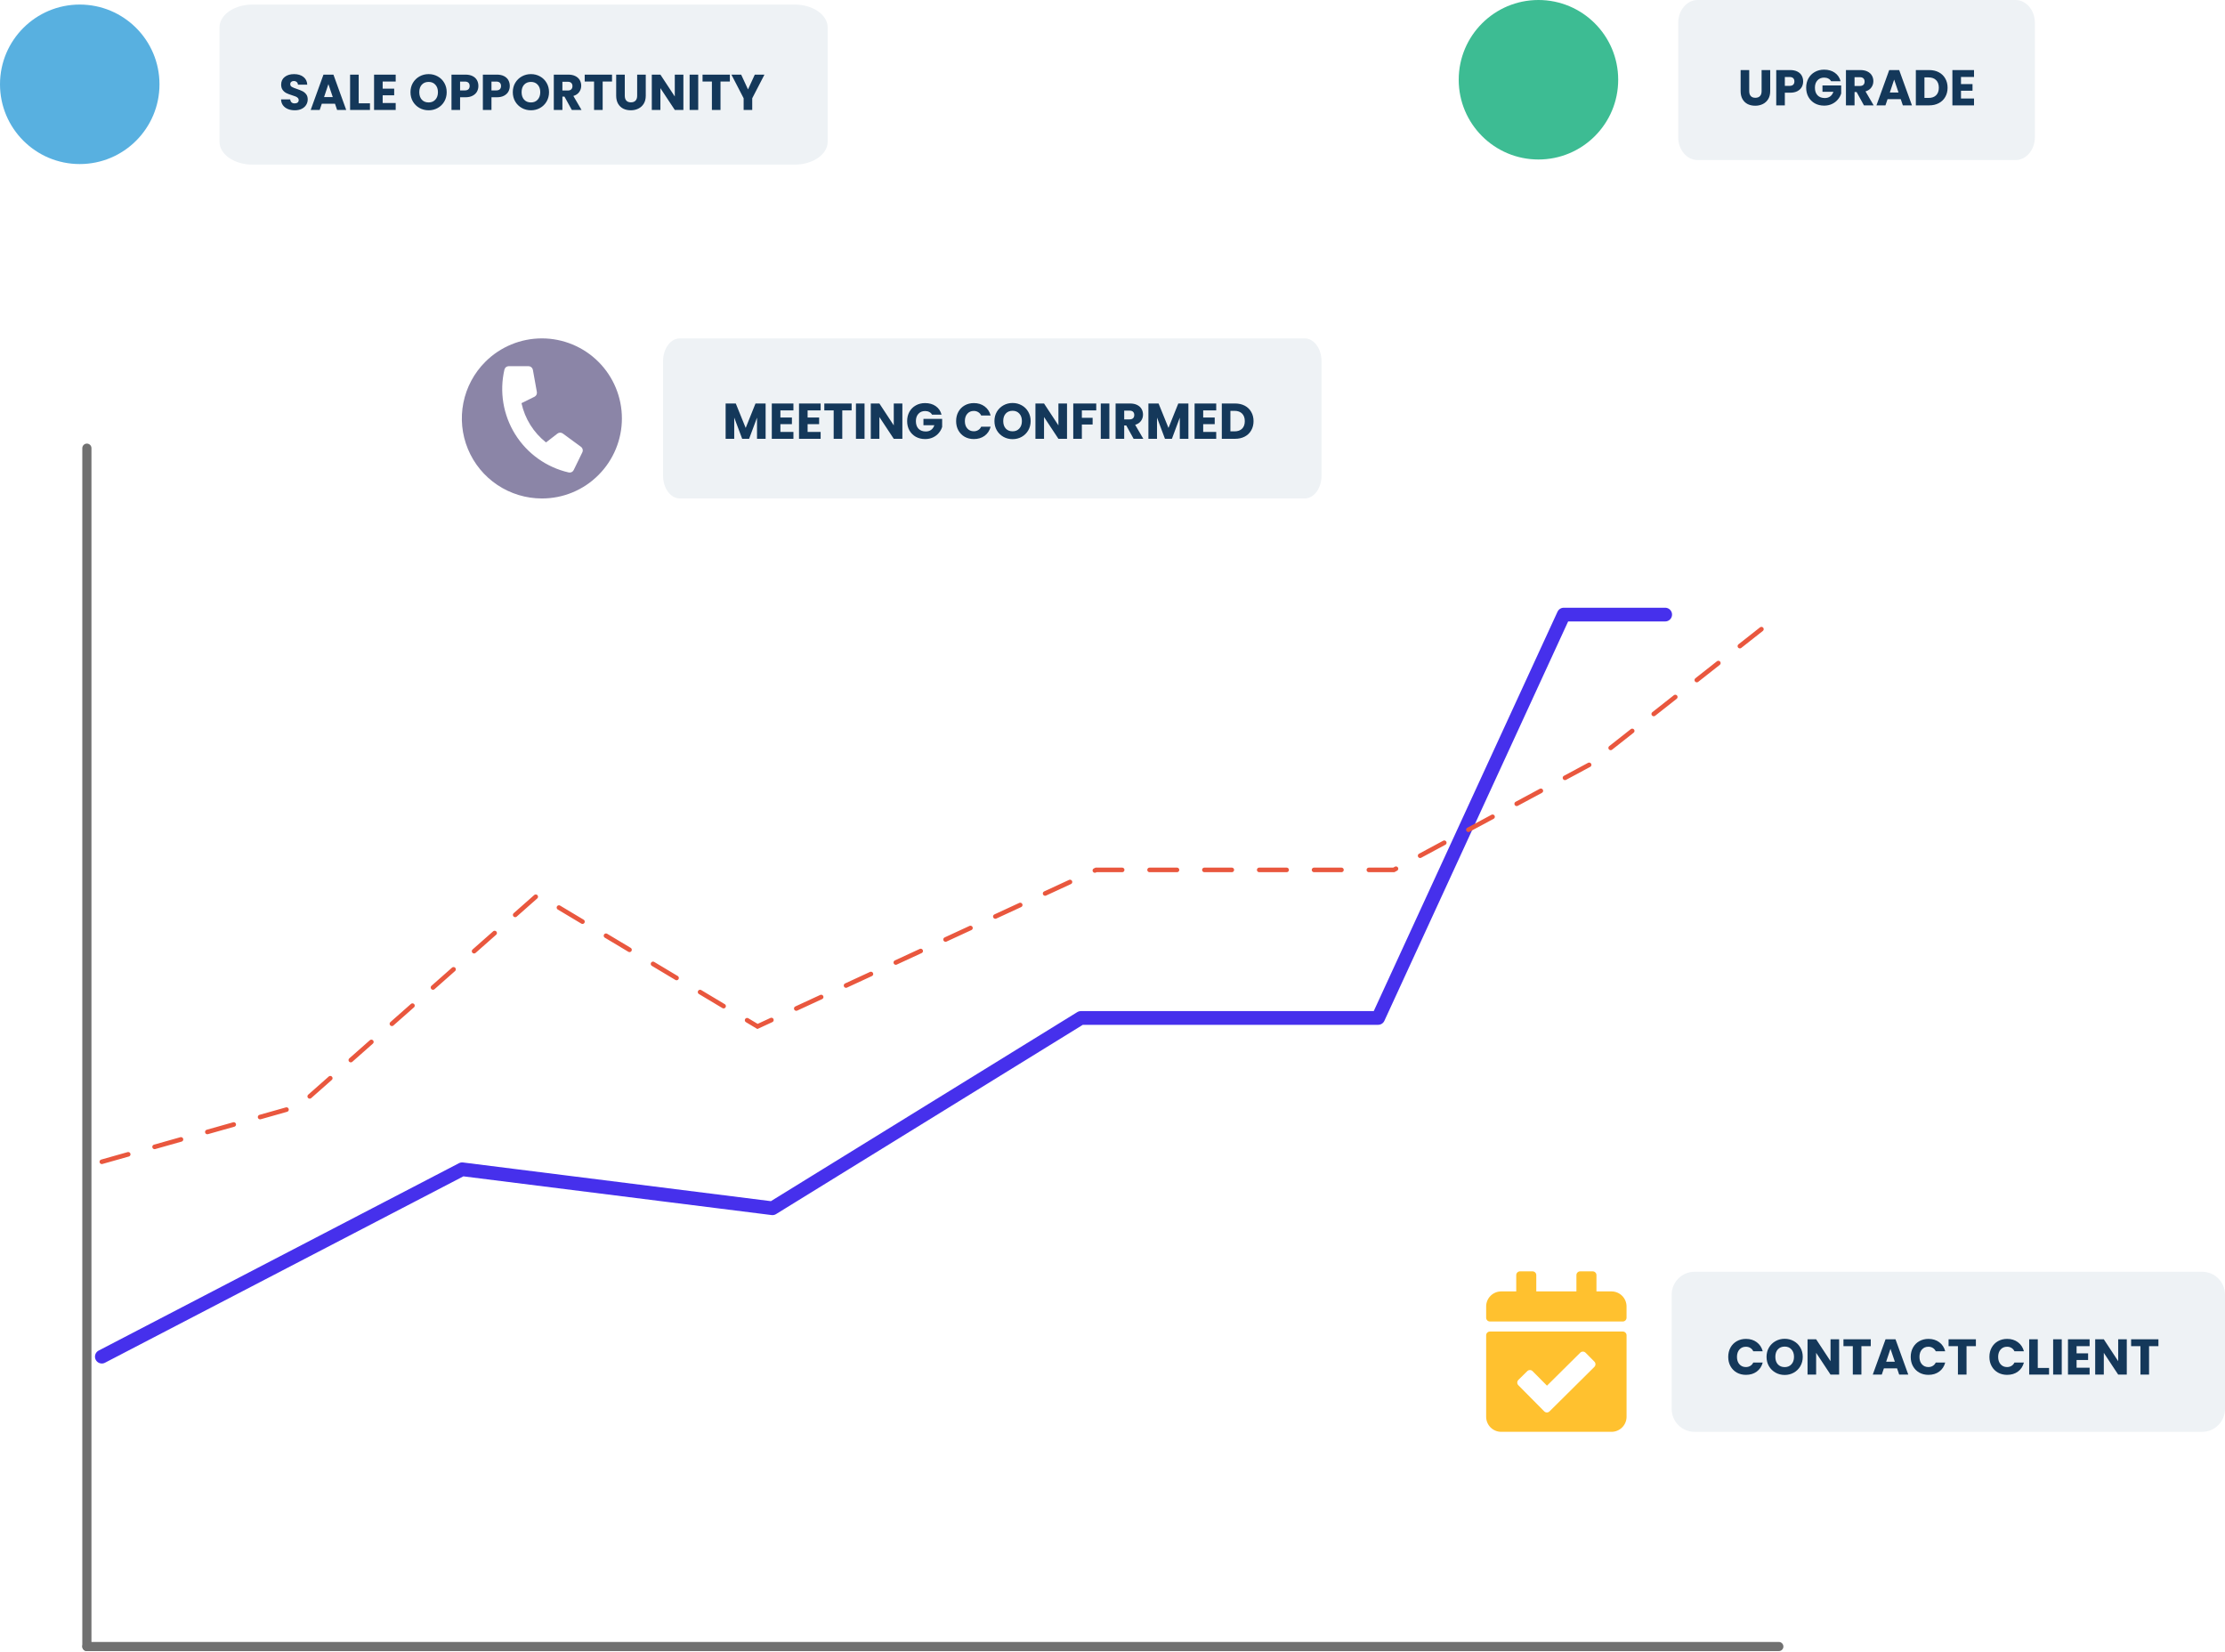 <svg width="431" height="320" viewBox="0 0 431 320" fill="none" xmlns="http://www.w3.org/2000/svg">
<path d="M426.569 246.328H328.247C325.801 246.328 323.818 248.311 323.818 250.757V272.902C323.818 275.348 325.801 277.331 328.247 277.331H426.569C429.015 277.331 430.998 275.348 430.998 272.902V250.757C430.998 248.311 429.015 246.328 426.569 246.328Z" fill="#EEF2F5"/>
<path d="M314.35 255.96H288.607C288.414 255.959 288.229 255.883 288.092 255.746C287.956 255.61 287.879 255.425 287.879 255.231V253.046C287.879 252.273 288.186 251.532 288.732 250.986C289.279 250.439 290.02 250.132 290.793 250.132H293.707V246.974C293.708 246.781 293.784 246.597 293.92 246.46C294.056 246.324 294.241 246.247 294.434 246.246H296.863C297.056 246.246 297.241 246.323 297.377 246.46C297.514 246.596 297.59 246.781 297.591 246.974V250.132H305.364V246.974C305.365 246.781 305.441 246.596 305.578 246.46C305.714 246.323 305.899 246.246 306.092 246.246H308.518C308.711 246.246 308.896 246.323 309.032 246.46C309.169 246.596 309.246 246.781 309.246 246.974V250.132H312.16C312.933 250.132 313.674 250.439 314.221 250.986C314.767 251.532 315.074 252.273 315.074 253.046V255.231C315.074 255.424 314.998 255.608 314.862 255.745C314.726 255.881 314.542 255.958 314.35 255.96ZM288.607 257.903H314.35C314.543 257.903 314.728 257.98 314.864 258.117C315.001 258.253 315.078 258.438 315.078 258.631V274.414C315.078 275.187 314.771 275.928 314.224 276.475C313.678 277.021 312.936 277.328 312.164 277.328H290.793C290.02 277.328 289.279 277.021 288.732 276.475C288.186 275.928 287.879 275.187 287.879 274.414V258.631C287.879 258.438 287.956 258.253 288.092 258.117C288.229 257.98 288.414 257.903 288.607 257.903ZM308.842 263.728L307.132 262.004C307.065 261.937 306.984 261.883 306.896 261.846C306.808 261.81 306.713 261.791 306.617 261.791C306.522 261.791 306.427 261.81 306.338 261.846C306.25 261.883 306.17 261.937 306.102 262.004L299.664 268.39L296.873 265.576C296.736 265.439 296.551 265.363 296.358 265.363C296.165 265.363 295.98 265.439 295.843 265.576L294.118 267.277C294.051 267.345 293.997 267.425 293.96 267.514C293.924 267.602 293.905 267.697 293.905 267.792C293.905 267.888 293.924 267.983 293.96 268.071C293.997 268.16 294.051 268.24 294.118 268.307L299.128 273.364C299.196 273.431 299.276 273.485 299.365 273.522C299.453 273.558 299.548 273.577 299.643 273.577C299.739 273.577 299.834 273.558 299.922 273.522C300.011 273.485 300.091 273.431 300.159 273.364L308.839 264.755C308.907 264.687 308.961 264.607 308.997 264.518C309.034 264.43 309.053 264.335 309.053 264.239C309.053 264.144 309.034 264.049 308.997 263.961C308.961 263.872 308.907 263.792 308.839 263.724L308.842 263.728Z" fill="#FFC12F"/>
<path d="M334.771 262.816C334.771 262.141 334.917 261.54 335.209 261.014C335.502 260.481 335.908 260.069 336.427 259.776C336.953 259.478 337.548 259.328 338.21 259.328C339.022 259.328 339.717 259.542 340.295 259.971C340.874 260.4 341.26 260.985 341.455 261.725H339.623C339.487 261.439 339.292 261.222 339.038 261.072C338.792 260.923 338.509 260.848 338.191 260.848C337.678 260.848 337.262 261.027 336.944 261.384C336.625 261.741 336.466 262.219 336.466 262.816C336.466 263.414 336.625 263.891 336.944 264.249C337.262 264.606 337.678 264.785 338.191 264.785C338.509 264.785 338.792 264.71 339.038 264.56C339.292 264.411 339.487 264.193 339.623 263.908H341.455C341.26 264.648 340.874 265.233 340.295 265.661C339.717 266.084 339.022 266.295 338.21 266.295C337.548 266.295 336.953 266.149 336.427 265.856C335.908 265.558 335.502 265.145 335.209 264.619C334.917 264.093 334.771 263.492 334.771 262.816ZM345.71 266.314C345.067 266.314 344.476 266.165 343.937 265.866C343.404 265.567 342.979 265.152 342.66 264.619C342.349 264.08 342.193 263.476 342.193 262.807C342.193 262.138 342.349 261.537 342.66 261.004C342.979 260.471 343.404 260.056 343.937 259.757C344.476 259.458 345.067 259.309 345.71 259.309C346.353 259.309 346.941 259.458 347.474 259.757C348.013 260.056 348.435 260.471 348.74 261.004C349.052 261.537 349.208 262.138 349.208 262.807C349.208 263.476 349.052 264.08 348.74 264.619C348.429 265.152 348.006 265.567 347.474 265.866C346.941 266.165 346.353 266.314 345.71 266.314ZM345.71 264.794C346.256 264.794 346.691 264.612 347.016 264.249C347.347 263.885 347.513 263.404 347.513 262.807C347.513 262.202 347.347 261.722 347.016 261.365C346.691 261.001 346.256 260.819 345.71 260.819C345.158 260.819 344.716 260.998 344.385 261.355C344.06 261.712 343.898 262.196 343.898 262.807C343.898 263.411 344.06 263.895 344.385 264.258C344.716 264.616 345.158 264.794 345.71 264.794ZM356.254 266.246H354.588L351.801 262.027V266.246H350.135V259.406H351.801L354.588 263.645V259.406H356.254V266.246ZM362.382 259.406V260.741H360.57V266.246H358.904V260.741H357.092V259.406H362.382ZM367.476 265.038H364.924L364.514 266.246H362.77L365.245 259.406H367.174L369.649 266.246H367.886L367.476 265.038ZM367.048 263.752L366.2 261.248L365.362 263.752H367.048ZM370.12 262.816C370.12 262.141 370.266 261.54 370.558 261.014C370.851 260.481 371.257 260.069 371.776 259.776C372.303 259.478 372.897 259.328 373.559 259.328C374.371 259.328 375.067 259.542 375.645 259.971C376.223 260.4 376.609 260.985 376.804 261.725H374.972C374.836 261.439 374.641 261.222 374.388 261.072C374.141 260.923 373.858 260.848 373.54 260.848C373.027 260.848 372.611 261.027 372.293 261.384C371.975 261.741 371.815 262.219 371.815 262.816C371.815 263.414 371.975 263.891 372.293 264.249C372.611 264.606 373.027 264.785 373.54 264.785C373.858 264.785 374.141 264.71 374.388 264.56C374.641 264.411 374.836 264.193 374.972 263.908H376.804C376.609 264.648 376.223 265.233 375.645 265.661C375.067 266.084 374.371 266.295 373.559 266.295C372.897 266.295 372.303 266.149 371.776 265.856C371.257 265.558 370.851 265.145 370.558 264.619C370.266 264.093 370.12 263.492 370.12 262.816ZM382.745 259.406V260.741H380.933V266.246H379.267V260.741H377.454V259.406H382.745ZM385.363 262.816C385.363 262.141 385.51 261.54 385.802 261.014C386.094 260.481 386.5 260.069 387.02 259.776C387.546 259.478 388.14 259.328 388.803 259.328C389.615 259.328 390.31 259.542 390.888 259.971C391.466 260.4 391.853 260.985 392.048 261.725H390.216C390.079 261.439 389.885 261.222 389.631 261.072C389.384 260.923 389.102 260.848 388.783 260.848C388.27 260.848 387.855 261.027 387.536 261.384C387.218 261.741 387.059 262.219 387.059 262.816C387.059 263.414 387.218 263.891 387.536 264.249C387.855 264.606 388.27 264.785 388.783 264.785C389.102 264.785 389.384 264.71 389.631 264.56C389.885 264.411 390.079 264.193 390.216 263.908H392.048C391.853 264.648 391.466 265.233 390.888 265.661C390.31 266.084 389.615 266.295 388.803 266.295C388.14 266.295 387.546 266.149 387.02 265.856C386.5 265.558 386.094 265.145 385.802 264.619C385.51 264.093 385.363 263.492 385.363 262.816ZM394.734 264.96H396.917V266.246H393.068V259.406H394.734V264.96ZM399.378 259.406V266.246H397.711V259.406H399.378ZM402.251 260.741V262.125H404.482V263.411H402.251V264.911H404.775V266.246H400.585V259.406H404.775V260.741H402.251ZM411.975 266.246H410.309L407.523 262.027V266.246H405.856V259.406H407.523L410.309 263.645V259.406H411.975V266.246ZM418.104 259.406V260.741H416.291V266.246H414.625V260.741H412.813V259.406H418.104Z" fill="#14385A"/>
<path d="M153.924 0.883H48.92C45.384 0.883 42.518 2.866 42.518 5.312V27.456C42.518 29.902 45.384 31.885 48.92 31.885H153.924C157.46 31.885 160.327 29.902 160.327 27.456V5.312C160.327 2.866 157.46 0.883 153.924 0.883Z" fill="#EEF2F5"/>
<path d="M15.446 31.776C23.977 31.776 30.893 24.86 30.893 16.329C30.893 7.798 23.977 0.883 15.446 0.883C6.916 0.883 0 7.798 0 16.329C0 24.86 6.916 31.776 15.446 31.776Z" fill="#58B0E0"/>
<path d="M57.112 21.361C56.612 21.361 56.164 21.28 55.768 21.118C55.371 20.955 55.053 20.715 54.813 20.397C54.579 20.078 54.455 19.695 54.442 19.247H56.216C56.242 19.5 56.33 19.695 56.479 19.831C56.628 19.961 56.823 20.026 57.063 20.026C57.31 20.026 57.505 19.971 57.648 19.861C57.791 19.744 57.862 19.585 57.862 19.383C57.862 19.214 57.804 19.075 57.687 18.964C57.577 18.854 57.437 18.763 57.268 18.691C57.106 18.62 56.872 18.539 56.566 18.448C56.125 18.311 55.764 18.175 55.485 18.039C55.206 17.902 54.965 17.701 54.764 17.434C54.563 17.168 54.462 16.821 54.462 16.392C54.462 15.755 54.693 15.258 55.154 14.901C55.615 14.537 56.216 14.355 56.956 14.355C57.71 14.355 58.317 14.537 58.778 14.901C59.24 15.258 59.486 15.759 59.519 16.402H57.716C57.703 16.181 57.622 16.009 57.473 15.885C57.323 15.755 57.132 15.69 56.898 15.69C56.697 15.69 56.534 15.746 56.411 15.856C56.287 15.96 56.225 16.113 56.225 16.314C56.225 16.535 56.33 16.707 56.537 16.83C56.745 16.954 57.07 17.087 57.512 17.23C57.953 17.379 58.311 17.522 58.584 17.659C58.863 17.795 59.103 17.993 59.304 18.253C59.506 18.513 59.607 18.847 59.607 19.256C59.607 19.646 59.506 20 59.304 20.319C59.11 20.637 58.824 20.89 58.447 21.079C58.07 21.267 57.625 21.361 57.112 21.361ZM64.89 20.085H62.337L61.928 21.293H60.184L62.659 14.453H64.588L67.063 21.293H65.299L64.89 20.085ZM64.461 18.799L63.614 16.294L62.776 18.799H64.461ZM69.482 20.007H71.665V21.293H67.816V14.453H69.482V20.007ZM74.126 15.788V17.171H76.357V18.458H74.126V19.958H76.649V21.293H72.459V14.453H76.649V15.788H74.126ZM83.031 21.361C82.388 21.361 81.796 21.212 81.257 20.913C80.725 20.614 80.299 20.198 79.981 19.666C79.669 19.127 79.513 18.523 79.513 17.854C79.513 17.184 79.669 16.584 79.981 16.051C80.299 15.518 80.725 15.102 81.257 14.804C81.796 14.505 82.388 14.355 83.031 14.355C83.674 14.355 84.261 14.505 84.794 14.804C85.333 15.102 85.755 15.518 86.061 16.051C86.373 16.584 86.528 17.184 86.528 17.854C86.528 18.523 86.373 19.127 86.061 19.666C85.749 20.198 85.327 20.614 84.794 20.913C84.261 21.212 83.674 21.361 83.031 21.361ZM83.031 19.841C83.576 19.841 84.011 19.659 84.336 19.296C84.668 18.932 84.833 18.451 84.833 17.854C84.833 17.249 84.668 16.769 84.336 16.411C84.011 16.048 83.576 15.866 83.031 15.866C82.478 15.866 82.037 16.044 81.705 16.402C81.381 16.759 81.218 17.243 81.218 17.854C81.218 18.458 81.381 18.942 81.705 19.305C82.037 19.663 82.478 19.841 83.031 19.841ZM92.668 16.655C92.668 17.051 92.577 17.415 92.395 17.746C92.214 18.071 91.934 18.334 91.558 18.535C91.181 18.737 90.713 18.838 90.154 18.838H89.122V21.293H87.456V14.453H90.154C90.7 14.453 91.161 14.547 91.538 14.736C91.915 14.924 92.197 15.184 92.386 15.515C92.574 15.846 92.668 16.226 92.668 16.655ZM90.028 17.512C90.346 17.512 90.583 17.438 90.739 17.288C90.895 17.139 90.973 16.928 90.973 16.655C90.973 16.382 90.895 16.171 90.739 16.022C90.583 15.872 90.346 15.798 90.028 15.798H89.122V17.512H90.028ZM98.749 16.655C98.749 17.051 98.658 17.415 98.476 17.746C98.294 18.071 98.015 18.334 97.638 18.535C97.261 18.737 96.793 18.838 96.235 18.838H95.202V21.293H93.536V14.453H96.235C96.78 14.453 97.242 14.547 97.618 14.736C97.995 14.924 98.278 15.184 98.466 15.515C98.654 15.846 98.749 16.226 98.749 16.655ZM96.108 17.512C96.426 17.512 96.663 17.438 96.819 17.288C96.975 17.139 97.053 16.928 97.053 16.655C97.053 16.382 96.975 16.171 96.819 16.022C96.663 15.872 96.426 15.798 96.108 15.798H95.202V17.512H96.108ZM102.851 21.361C102.208 21.361 101.617 21.212 101.078 20.913C100.545 20.614 100.119 20.198 99.801 19.666C99.489 19.127 99.333 18.523 99.333 17.854C99.333 17.184 99.489 16.584 99.801 16.051C100.119 15.518 100.545 15.102 101.078 14.804C101.617 14.505 102.208 14.355 102.851 14.355C103.494 14.355 104.082 14.505 104.614 14.804C105.154 15.102 105.576 15.518 105.881 16.051C106.193 16.584 106.349 17.184 106.349 17.854C106.349 18.523 106.193 19.127 105.881 19.666C105.569 20.198 105.147 20.614 104.614 20.913C104.082 21.212 103.494 21.361 102.851 21.361ZM102.851 19.841C103.397 19.841 103.832 19.659 104.157 19.296C104.488 18.932 104.653 18.451 104.653 17.854C104.653 17.249 104.488 16.769 104.157 16.411C103.832 16.048 103.397 15.866 102.851 15.866C102.299 15.866 101.857 16.044 101.526 16.402C101.201 16.759 101.039 17.243 101.039 17.854C101.039 18.458 101.201 18.942 101.526 19.305C101.857 19.663 102.299 19.841 102.851 19.841ZM110.764 21.293L109.341 18.711H108.942V21.293H107.276V14.453H110.072C110.611 14.453 111.069 14.547 111.446 14.736C111.829 14.924 112.115 15.184 112.304 15.515C112.492 15.84 112.586 16.203 112.586 16.606C112.586 17.061 112.456 17.467 112.196 17.824C111.943 18.181 111.566 18.435 111.066 18.584L112.645 21.293H110.764ZM108.942 17.532H109.975C110.28 17.532 110.507 17.457 110.657 17.308C110.813 17.158 110.891 16.947 110.891 16.674C110.891 16.415 110.813 16.21 110.657 16.061C110.507 15.911 110.28 15.836 109.975 15.836H108.942V17.532ZM118.553 14.453V15.788H116.74V21.293H115.074V15.788H113.262V14.453H118.553ZM121.026 14.453V18.545C121.026 18.954 121.126 19.27 121.328 19.49C121.529 19.711 121.825 19.822 122.214 19.822C122.604 19.822 122.903 19.711 123.111 19.49C123.319 19.27 123.423 18.954 123.423 18.545V14.453H125.089V18.535C125.089 19.146 124.959 19.663 124.699 20.085C124.439 20.507 124.088 20.825 123.647 21.04C123.211 21.254 122.724 21.361 122.185 21.361C121.646 21.361 121.162 21.257 120.733 21.049C120.311 20.835 119.977 20.517 119.73 20.095C119.483 19.666 119.359 19.146 119.359 18.535V14.453H121.026ZM132.378 21.293H130.712L127.925 17.074V21.293H126.259V14.453H127.925L130.712 18.691V14.453H132.378V21.293ZM135.252 14.453V21.293H133.586V14.453H135.252ZM141.38 14.453V15.788H139.567V21.293H137.901V15.788H136.089V14.453H141.38ZM148.082 14.453L145.714 19.032V21.293H144.048V19.032L141.68 14.453H143.57L144.895 17.318L146.211 14.453H148.082Z" fill="#14385A"/>
<path d="M390.418 0H328.837C326.763 0 325.082 1.983 325.082 4.429V26.574C325.082 29.02 326.763 31.003 328.837 31.003H390.418C392.492 31.003 394.173 29.02 394.173 26.574V4.429C394.173 1.983 392.492 0 390.418 0Z" fill="#EEF2F5"/>
<path d="M298.011 30.893C306.542 30.893 313.457 23.977 313.457 15.446C313.457 6.916 306.542 0 298.011 0C289.48 0 282.564 6.916 282.564 15.446C282.564 23.977 289.48 30.893 298.011 30.893Z" fill="#3DBC93"/>
<path d="M338.839 13.57V17.663C338.839 18.072 338.939 18.387 339.141 18.608C339.342 18.828 339.638 18.939 340.027 18.939C340.417 18.939 340.716 18.828 340.924 18.608C341.132 18.387 341.236 18.072 341.236 17.663V13.57H342.902V17.653C342.902 18.263 342.772 18.78 342.512 19.202C342.252 19.624 341.901 19.942 341.46 20.157C341.025 20.371 340.537 20.478 339.998 20.478C339.459 20.478 338.975 20.374 338.546 20.167C338.124 19.952 337.79 19.634 337.543 19.212C337.296 18.783 337.173 18.263 337.173 17.653V13.57H338.839ZM349.285 15.772C349.285 16.168 349.194 16.532 349.012 16.863C348.83 17.188 348.551 17.451 348.174 17.653C347.797 17.854 347.329 17.955 346.771 17.955H345.738V20.41H344.072V13.57H346.771C347.316 13.57 347.778 13.664 348.154 13.853C348.531 14.041 348.814 14.301 349.002 14.632C349.19 14.963 349.285 15.344 349.285 15.772ZM346.644 16.63C346.962 16.63 347.199 16.555 347.355 16.405C347.511 16.256 347.589 16.045 347.589 15.772C347.589 15.499 347.511 15.288 347.355 15.139C347.199 14.989 346.962 14.915 346.644 14.915H345.738V16.63H346.644ZM354.693 15.733C354.569 15.506 354.391 15.334 354.157 15.217C353.929 15.093 353.66 15.032 353.348 15.032C352.809 15.032 352.377 15.21 352.052 15.568C351.727 15.918 351.565 16.389 351.565 16.98C351.565 17.61 351.734 18.104 352.072 18.461C352.416 18.812 352.887 18.988 353.484 18.988C353.894 18.988 354.238 18.884 354.517 18.676C354.803 18.468 355.011 18.169 355.141 17.779H353.026V16.552H356.651V18.101C356.528 18.517 356.317 18.903 356.018 19.26C355.725 19.618 355.352 19.907 354.897 20.128C354.442 20.348 353.929 20.459 353.358 20.459C352.682 20.459 352.078 20.313 351.545 20.02C351.019 19.722 350.607 19.309 350.308 18.783C350.016 18.257 349.869 17.656 349.869 16.98C349.869 16.305 350.016 15.704 350.308 15.178C350.607 14.645 351.019 14.233 351.545 13.94C352.072 13.642 352.672 13.492 353.348 13.492C354.166 13.492 354.855 13.69 355.414 14.086C355.979 14.483 356.352 15.032 356.534 15.733H354.693ZM361.062 20.41L359.64 17.828H359.24V20.41H357.574V13.57H360.37C360.91 13.57 361.367 13.664 361.744 13.853C362.127 14.041 362.413 14.301 362.602 14.632C362.79 14.957 362.884 15.321 362.884 15.723C362.884 16.178 362.754 16.584 362.494 16.941C362.241 17.299 361.864 17.552 361.364 17.701L362.943 20.41H361.062ZM359.24 16.649H360.273C360.578 16.649 360.806 16.574 360.955 16.425C361.111 16.276 361.189 16.064 361.189 15.792C361.189 15.532 361.111 15.327 360.955 15.178C360.806 15.028 360.578 14.954 360.273 14.954H359.24V16.649ZM368.188 19.202H365.635L365.226 20.41H363.482L365.957 13.57H367.886L370.361 20.41H368.597L368.188 19.202ZM367.759 17.916L366.912 15.412L366.074 17.916H367.759ZM373.677 13.57C374.398 13.57 375.028 13.713 375.567 13.999C376.106 14.285 376.522 14.687 376.814 15.207C377.113 15.72 377.262 16.315 377.262 16.99C377.262 17.659 377.113 18.254 376.814 18.773C376.522 19.293 376.103 19.696 375.557 19.981C375.018 20.267 374.391 20.41 373.677 20.41H371.114V13.57H373.677ZM373.57 18.968C374.2 18.968 374.69 18.796 375.041 18.452C375.392 18.107 375.567 17.62 375.567 16.99C375.567 16.36 375.392 15.87 375.041 15.519C374.69 15.168 374.2 14.993 373.57 14.993H372.78V18.968H373.57ZM379.86 14.905V16.289H382.091V17.575H379.86V19.075H382.383V20.41H378.194V13.57H382.383V14.905H379.86Z" fill="#14385A"/>
<path d="M252.737 65.543H131.691C129.894 65.543 128.438 67.526 128.438 69.972V92.117C128.438 94.562 129.894 96.545 131.691 96.545H252.737C254.534 96.545 255.991 94.562 255.991 92.117V69.972C255.991 67.526 254.534 65.543 252.737 65.543Z" fill="#EEF2F5"/>
<path d="M104.966 96.547C101.9 96.547 98.903 95.638 96.353 93.935C93.803 92.232 91.816 89.81 90.643 86.978C89.469 84.145 89.163 81.028 89.761 78.02C90.359 75.013 91.836 72.251 94.005 70.083C96.912 67.176 100.855 65.543 104.966 65.543C109.077 65.543 113.02 67.176 115.927 70.084C118.834 72.991 120.467 76.934 120.467 81.045C120.467 85.156 118.834 89.099 115.927 92.006C114.491 93.45 112.783 94.595 110.901 95.374C109.02 96.154 107.003 96.552 104.966 96.547ZM98.548 70.924C98.353 70.923 98.165 70.989 98.013 71.11C97.861 71.231 97.755 71.401 97.712 71.591C97.219 73.716 97.15 75.918 97.509 78.07C97.868 80.222 98.648 82.282 99.804 84.132C100.96 85.982 102.47 87.586 104.247 88.852C106.023 90.118 108.032 91.022 110.159 91.51C110.348 91.554 110.547 91.533 110.722 91.449C110.898 91.366 111.04 91.225 111.125 91.05L112.8 87.615C112.888 87.433 112.909 87.226 112.861 87.03C112.812 86.833 112.697 86.66 112.534 86.539L109.016 83.963C108.865 83.855 108.683 83.797 108.497 83.8C108.311 83.803 108.131 83.866 107.984 83.979L105.77 85.694C103.352 83.786 101.672 81.097 101.017 78.087L103.53 76.847C103.697 76.765 103.833 76.63 103.917 76.464C104.001 76.298 104.028 76.109 103.995 75.926L103.224 71.632C103.187 71.434 103.082 71.255 102.928 71.126C102.774 70.997 102.579 70.925 102.378 70.924H98.548Z" fill="#8B85A7"/>
<path d="M148.305 78.152V84.992H146.639V80.89L145.109 84.992H143.765L142.225 80.88V84.992H140.559V78.152H142.527L144.447 82.888L146.347 78.152H148.305ZM151.17 79.487V80.871H153.401V82.157H151.17V83.657H153.693V84.992H149.504V78.152H153.693V79.487H151.17ZM156.441 79.487V80.871H158.672V82.157H156.441V83.657H158.965V84.992H154.775V78.152H158.965V79.487H156.441ZM164.967 78.152V79.487H163.155V84.992H161.489V79.487H159.676V78.152H164.967ZM167.469 78.152V84.992H165.803V78.152H167.469ZM174.796 84.992H173.13L170.343 80.773V84.992H168.677V78.152H170.343L173.13 82.391V78.152H174.796V84.992ZM180.544 80.315C180.421 80.088 180.242 79.916 180.008 79.799C179.781 79.675 179.511 79.614 179.199 79.614C178.66 79.614 178.228 79.792 177.904 80.15C177.579 80.5 177.416 80.971 177.416 81.562C177.416 82.192 177.585 82.686 177.923 83.043C178.267 83.394 178.738 83.57 179.336 83.57C179.745 83.57 180.089 83.466 180.369 83.258C180.655 83.05 180.862 82.751 180.992 82.361H178.878V81.134H182.503V82.683C182.379 83.099 182.168 83.485 181.869 83.842C181.577 84.2 181.203 84.489 180.749 84.71C180.294 84.93 179.781 85.041 179.209 85.041C178.534 85.041 177.93 84.895 177.397 84.602C176.871 84.304 176.458 83.891 176.159 83.365C175.867 82.839 175.721 82.238 175.721 81.562C175.721 80.887 175.867 80.286 176.159 79.76C176.458 79.227 176.871 78.815 177.397 78.522C177.923 78.224 178.524 78.074 179.199 78.074C180.018 78.074 180.706 78.272 181.265 78.669C181.83 79.065 182.204 79.614 182.386 80.315H180.544ZM185.208 81.562C185.208 80.887 185.354 80.286 185.646 79.76C185.938 79.227 186.344 78.815 186.864 78.522C187.39 78.224 187.985 78.074 188.647 78.074C189.459 78.074 190.154 78.289 190.732 78.717C191.31 79.146 191.697 79.731 191.892 80.471H190.06C189.924 80.185 189.729 79.968 189.475 79.818C189.229 79.669 188.946 79.594 188.628 79.594C188.115 79.594 187.699 79.773 187.381 80.13C187.062 80.487 186.903 80.965 186.903 81.562C186.903 82.16 187.062 82.638 187.381 82.995C187.699 83.352 188.115 83.531 188.628 83.531C188.946 83.531 189.229 83.456 189.475 83.306C189.729 83.157 189.924 82.939 190.06 82.654H191.892C191.697 83.394 191.31 83.979 190.732 84.408C190.154 84.83 189.459 85.041 188.647 85.041C187.985 85.041 187.39 84.895 186.864 84.602C186.344 84.304 185.938 83.891 185.646 83.365C185.354 82.839 185.208 82.238 185.208 81.562ZM196.147 85.06C195.504 85.06 194.913 84.911 194.374 84.612C193.841 84.313 193.416 83.898 193.097 83.365C192.786 82.826 192.63 82.222 192.63 81.553C192.63 80.884 192.786 80.283 193.097 79.75C193.416 79.218 193.841 78.802 194.374 78.503C194.913 78.204 195.504 78.055 196.147 78.055C196.79 78.055 197.378 78.204 197.911 78.503C198.45 78.802 198.872 79.218 199.177 79.75C199.489 80.283 199.645 80.884 199.645 81.553C199.645 82.222 199.489 82.826 199.177 83.365C198.866 83.898 198.443 84.313 197.911 84.612C197.378 84.911 196.79 85.06 196.147 85.06ZM196.147 83.54C196.693 83.54 197.128 83.359 197.453 82.995C197.784 82.631 197.95 82.15 197.95 81.553C197.95 80.949 197.784 80.468 197.453 80.111C197.128 79.747 196.693 79.565 196.147 79.565C195.595 79.565 195.153 79.744 194.822 80.101C194.497 80.458 194.335 80.942 194.335 81.553C194.335 82.157 194.497 82.641 194.822 83.004C195.153 83.362 195.595 83.54 196.147 83.54ZM206.691 84.992H205.025L202.238 80.773V84.992H200.572V78.152H202.238L205.025 82.391V78.152H206.691V84.992ZM212.352 78.152V79.487H209.565V80.929H211.65V82.225H209.565V84.992H207.899V78.152H212.352ZM214.893 78.152V84.992H213.227V78.152H214.893ZM219.589 84.992L218.167 82.41H217.767V84.992H216.101V78.152H218.897C219.436 78.152 219.894 78.246 220.271 78.435C220.654 78.623 220.94 78.883 221.129 79.214C221.317 79.539 221.411 79.903 221.411 80.305C221.411 80.76 221.281 81.166 221.021 81.523C220.768 81.881 220.391 82.134 219.891 82.284L221.47 84.992H219.589ZM217.767 81.231H218.8C219.105 81.231 219.333 81.156 219.482 81.007C219.638 80.858 219.716 80.647 219.716 80.374C219.716 80.114 219.638 79.909 219.482 79.76C219.333 79.611 219.105 79.536 218.8 79.536H217.767V81.231ZM230.203 78.152V84.992H228.537V80.89L227.007 84.992H225.663L224.123 80.88V84.992H222.457V78.152H224.425L226.345 82.888L228.245 78.152H230.203ZM233.068 79.487V80.871H235.299V82.157H233.068V83.657H235.591V84.992H231.401V78.152H235.591V79.487H233.068ZM239.236 78.152C239.957 78.152 240.587 78.295 241.126 78.581C241.665 78.867 242.081 79.269 242.373 79.789C242.672 80.302 242.821 80.897 242.821 81.572C242.821 82.241 242.672 82.836 242.373 83.355C242.081 83.875 241.662 84.278 241.116 84.564C240.577 84.849 239.95 84.992 239.236 84.992H236.673V78.152H239.236ZM239.128 83.55C239.758 83.55 240.249 83.378 240.6 83.034C240.95 82.689 241.126 82.202 241.126 81.572C241.126 80.942 240.95 80.452 240.6 80.101C240.249 79.75 239.758 79.575 239.128 79.575H238.339V83.55H239.128Z" fill="#14385A"/>
<path d="M16.83 86.805V318.917" stroke="#707070" stroke-width="1.772" stroke-linecap="round"/>
<path d="M16.83 318.914H344.571" stroke="#707070" stroke-width="1.772" stroke-linecap="round"/>
<path d="M19.725 262.768L89.519 226.476L149.63 234.027L209.374 197.168H266.957L302.91 119.039H322.56" stroke="#4630EC" stroke-width="2.657" stroke-linecap="round" stroke-linejoin="round"/>
<path d="M19.725 225.023L57.85 214.25L104.177 173.335L146.738 198.81L212.327 168.491H269.984L307.834 148.14L344.628 119.16" stroke="#E9573E" stroke-width="0.886" stroke-linecap="round" stroke-dasharray="5.31 5.31"/>
</svg>
